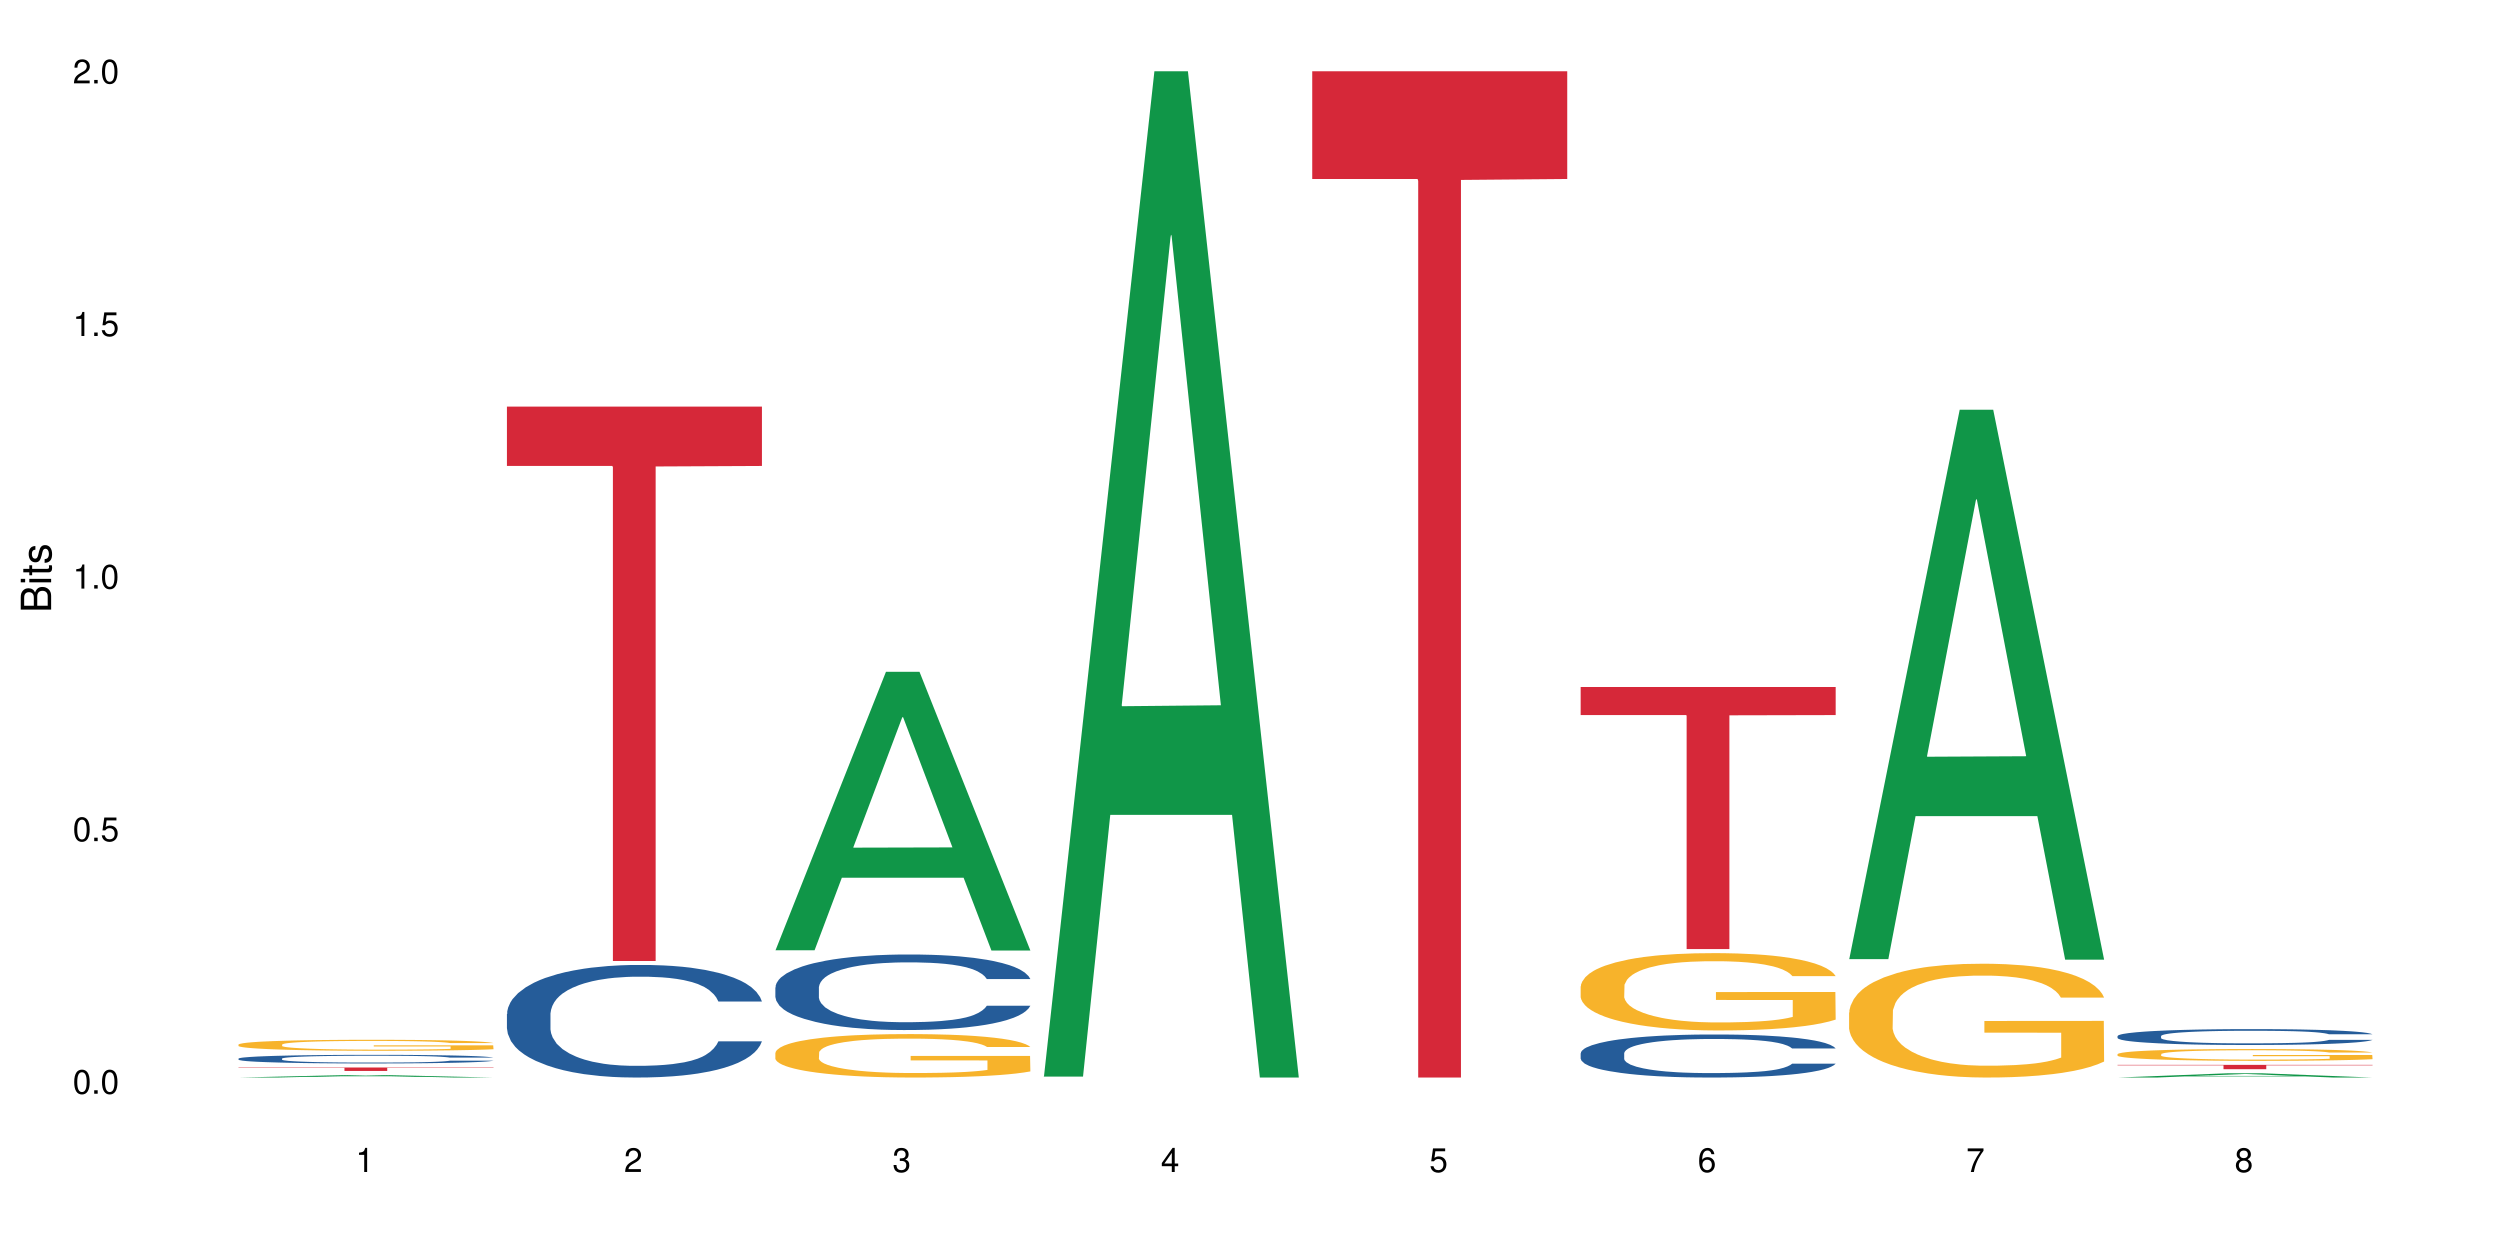 <?xml version="1.0" encoding="UTF-8"?>
<svg xmlns="http://www.w3.org/2000/svg" xmlns:xlink="http://www.w3.org/1999/xlink" width="720pt" height="360pt" viewBox="0 0 720 360" version="1.1">
<defs>
<g>
<symbol overflow="visible" id="glyph0-0">
<path style="stroke:none;" d=""/>
</symbol>
<symbol overflow="visible" id="glyph0-1">
<path style="stroke:none;" d="M 2.641 -6.938 C 2 -6.938 1.422 -6.656 1.078 -6.172 C 0.641 -5.562 0.406 -4.641 0.406 -3.359 C 0.406 -1.016 1.188 0.219 2.641 0.219 C 4.078 0.219 4.859 -1.016 4.859 -3.297 C 4.859 -4.641 4.656 -5.547 4.203 -6.172 C 3.844 -6.656 3.281 -6.938 2.641 -6.938 Z M 2.641 -6.188 C 3.547 -6.188 4 -5.25 4 -3.375 C 4 -1.406 3.562 -0.484 2.625 -0.484 C 1.734 -0.484 1.281 -1.438 1.281 -3.344 C 1.281 -5.25 1.734 -6.188 2.641 -6.188 Z M 2.641 -6.188 "/>
</symbol>
<symbol overflow="visible" id="glyph0-2">
<path style="stroke:none;" d="M 1.828 -1 L 0.828 -1 L 0.828 0 L 1.828 0 Z M 1.828 -1 "/>
</symbol>
<symbol overflow="visible" id="glyph0-3">
<path style="stroke:none;" d="M 4.562 -6.797 L 1.062 -6.797 L 0.547 -3.094 L 1.328 -3.094 C 1.719 -3.562 2.047 -3.734 2.578 -3.734 C 3.484 -3.734 4.062 -3.109 4.062 -2.094 C 4.062 -1.125 3.484 -0.531 2.578 -0.531 C 1.828 -0.531 1.375 -0.906 1.188 -1.672 L 0.328 -1.672 C 0.453 -1.109 0.547 -0.844 0.75 -0.594 C 1.125 -0.078 1.828 0.219 2.594 0.219 C 3.969 0.219 4.922 -0.781 4.922 -2.219 C 4.922 -3.562 4.031 -4.484 2.719 -4.484 C 2.25 -4.484 1.859 -4.359 1.469 -4.062 L 1.734 -5.969 L 4.562 -5.969 Z M 4.562 -6.797 "/>
</symbol>
<symbol overflow="visible" id="glyph0-4">
<path style="stroke:none;" d="M 2.484 -4.938 L 2.484 0 L 3.328 0 L 3.328 -6.938 L 2.766 -6.938 C 2.469 -5.875 2.281 -5.734 0.984 -5.562 L 0.984 -4.938 Z M 2.484 -4.938 "/>
</symbol>
<symbol overflow="visible" id="glyph0-5">
<path style="stroke:none;" d="M 4.859 -0.828 L 1.281 -0.828 C 1.359 -1.406 1.672 -1.781 2.5 -2.281 L 3.469 -2.828 C 4.406 -3.344 4.906 -4.062 4.906 -4.906 C 4.906 -5.484 4.672 -6.031 4.266 -6.406 C 3.859 -6.766 3.375 -6.938 2.719 -6.938 C 1.859 -6.938 1.219 -6.625 0.844 -6.031 C 0.609 -5.672 0.5 -5.234 0.484 -4.531 L 1.328 -4.531 C 1.359 -5.016 1.406 -5.281 1.531 -5.516 C 1.75 -5.938 2.188 -6.203 2.703 -6.203 C 3.469 -6.203 4.031 -5.641 4.031 -4.891 C 4.031 -4.344 3.719 -3.859 3.125 -3.516 L 2.234 -3 C 0.812 -2.172 0.406 -1.531 0.328 -0.016 L 4.859 -0.016 Z M 4.859 -0.828 "/>
</symbol>
<symbol overflow="visible" id="glyph0-6">
<path style="stroke:none;" d="M 2.125 -3.188 L 2.578 -3.188 C 3.5 -3.188 3.984 -2.766 3.984 -1.922 C 3.984 -1.062 3.469 -0.531 2.594 -0.531 C 1.656 -0.531 1.203 -1 1.156 -2.016 L 0.312 -2.016 C 0.344 -1.453 0.438 -1.094 0.609 -0.781 C 0.953 -0.109 1.625 0.219 2.547 0.219 C 3.953 0.219 4.859 -0.625 4.859 -1.938 C 4.859 -2.828 4.516 -3.297 3.703 -3.594 C 4.344 -3.844 4.656 -4.328 4.656 -5.031 C 4.656 -6.219 3.875 -6.938 2.578 -6.938 C 1.203 -6.938 0.484 -6.172 0.453 -4.703 L 1.297 -4.703 C 1.312 -5.125 1.344 -5.359 1.453 -5.578 C 1.641 -5.969 2.062 -6.203 2.594 -6.203 C 3.344 -6.203 3.797 -5.75 3.797 -5 C 3.797 -4.516 3.609 -4.219 3.25 -4.047 C 3.016 -3.953 2.703 -3.922 2.125 -3.906 Z M 2.125 -3.188 "/>
</symbol>
<symbol overflow="visible" id="glyph0-7">
<path style="stroke:none;" d="M 3.141 -1.672 L 3.141 0 L 3.984 0 L 3.984 -1.672 L 4.984 -1.672 L 4.984 -2.438 L 3.984 -2.438 L 3.984 -6.938 L 3.359 -6.938 L 0.266 -2.578 L 0.266 -1.672 Z M 3.141 -2.438 L 1 -2.438 L 3.141 -5.5 Z M 3.141 -2.438 "/>
</symbol>
<symbol overflow="visible" id="glyph0-8">
<path style="stroke:none;" d="M 4.781 -5.125 C 4.609 -6.266 3.891 -6.938 2.844 -6.938 C 2.094 -6.938 1.422 -6.578 1.031 -5.953 C 0.594 -5.266 0.406 -4.422 0.406 -3.172 C 0.406 -2 0.578 -1.25 0.984 -0.641 C 1.359 -0.078 1.953 0.219 2.703 0.219 C 3.984 0.219 4.922 -0.75 4.922 -2.094 C 4.922 -3.375 4.062 -4.281 2.844 -4.281 C 2.172 -4.281 1.641 -4.031 1.281 -3.516 C 1.281 -5.234 1.828 -6.188 2.797 -6.188 C 3.391 -6.188 3.797 -5.797 3.938 -5.125 Z M 2.734 -3.531 C 3.547 -3.531 4.062 -2.953 4.062 -2.031 C 4.062 -1.156 3.484 -0.531 2.703 -0.531 C 1.922 -0.531 1.328 -1.188 1.328 -2.078 C 1.328 -2.938 1.906 -3.531 2.734 -3.531 Z M 2.734 -3.531 "/>
</symbol>
<symbol overflow="visible" id="glyph0-9">
<path style="stroke:none;" d="M 4.984 -6.797 L 0.438 -6.797 L 0.438 -5.969 L 4.109 -5.969 C 2.5 -3.656 1.828 -2.234 1.328 0 L 2.219 0 C 2.594 -2.172 3.453 -4.047 4.984 -6.094 Z M 4.984 -6.797 "/>
</symbol>
<symbol overflow="visible" id="glyph0-10">
<path style="stroke:none;" d="M 3.75 -3.656 C 4.469 -4.094 4.688 -4.438 4.688 -5.078 C 4.688 -6.172 3.844 -6.938 2.641 -6.938 C 1.438 -6.938 0.594 -6.172 0.594 -5.094 C 0.594 -4.438 0.812 -4.094 1.516 -3.656 C 0.734 -3.266 0.359 -2.703 0.359 -1.922 C 0.359 -0.656 1.281 0.219 2.641 0.219 C 3.984 0.219 4.922 -0.656 4.922 -1.922 C 4.922 -2.703 4.531 -3.266 3.75 -3.656 Z M 2.641 -6.188 C 3.359 -6.188 3.812 -5.75 3.812 -5.062 C 3.812 -4.406 3.344 -3.984 2.641 -3.984 C 1.922 -3.984 1.453 -4.406 1.453 -5.078 C 1.453 -5.75 1.922 -6.188 2.641 -6.188 Z M 2.641 -3.266 C 3.484 -3.266 4.062 -2.719 4.062 -1.906 C 4.062 -1.078 3.484 -0.531 2.625 -0.531 C 1.797 -0.531 1.219 -1.094 1.219 -1.906 C 1.219 -2.719 1.781 -3.266 2.641 -3.266 Z M 2.641 -3.266 "/>
</symbol>
<symbol overflow="visible" id="glyph1-0">
<path style="stroke:none;" d=""/>
</symbol>
<symbol overflow="visible" id="glyph1-1">
<path style="stroke:none;" d="M 0 -0.953 L 0 -4.891 C 0 -5.719 -0.234 -6.344 -0.734 -6.797 C -1.188 -7.234 -1.812 -7.469 -2.5 -7.469 C -3.547 -7.469 -4.188 -7 -4.625 -5.875 C -4.984 -6.688 -5.625 -7.094 -6.531 -7.094 C -7.172 -7.094 -7.734 -6.859 -8.141 -6.391 C -8.562 -5.922 -8.75 -5.344 -8.75 -4.5 L -8.75 -0.953 Z M -4.984 -2.062 L -7.766 -2.062 L -7.766 -4.219 C -7.766 -4.844 -7.688 -5.203 -7.453 -5.5 C -7.219 -5.812 -6.859 -5.969 -6.375 -5.969 C -5.891 -5.969 -5.531 -5.812 -5.297 -5.5 C -5.062 -5.203 -4.984 -4.844 -4.984 -4.219 Z M -0.984 -2.062 L -4 -2.062 L -4 -4.781 C -4 -5.766 -3.438 -6.359 -2.484 -6.359 C -1.547 -6.359 -0.984 -5.766 -0.984 -4.781 Z M -0.984 -2.062 "/>
</symbol>
<symbol overflow="visible" id="glyph1-2">
<path style="stroke:none;" d="M -6.281 -1.797 L -6.281 -0.797 L 0 -0.797 L 0 -1.797 Z M -8.75 -1.797 L -8.75 -0.797 L -7.484 -0.797 L -7.484 -1.797 Z M -8.75 -1.797 "/>
</symbol>
<symbol overflow="visible" id="glyph1-3">
<path style="stroke:none;" d="M -6.281 -3.047 L -6.281 -2.016 L -8.016 -2.016 L -8.016 -1.016 L -6.281 -1.016 L -6.281 -0.172 L -5.469 -0.172 L -5.469 -1.016 L -0.719 -1.016 C -0.078 -1.016 0.281 -1.453 0.281 -2.234 C 0.281 -2.5 0.25 -2.719 0.188 -3.047 L -0.641 -3.047 C -0.609 -2.906 -0.594 -2.766 -0.594 -2.562 C -0.594 -2.141 -0.719 -2.016 -1.156 -2.016 L -5.469 -2.016 L -5.469 -3.047 Z M -6.281 -3.047 "/>
</symbol>
<symbol overflow="visible" id="glyph1-4">
<path style="stroke:none;" d="M -4.531 -5.25 C -5.766 -5.25 -6.469 -4.422 -6.469 -2.969 C -6.469 -1.516 -5.719 -0.562 -4.547 -0.562 C -3.562 -0.562 -3.094 -1.062 -2.734 -2.562 L -2.516 -3.484 C -2.344 -4.188 -2.094 -4.469 -1.641 -4.469 C -1.047 -4.469 -0.641 -3.875 -0.641 -3 C -0.641 -2.453 -0.797 -2 -1.062 -1.75 C -1.25 -1.594 -1.422 -1.531 -1.875 -1.469 L -1.875 -0.406 C -0.422 -0.453 0.281 -1.266 0.281 -2.922 C 0.281 -4.5 -0.5 -5.516 -1.719 -5.516 C -2.656 -5.516 -3.172 -4.984 -3.469 -3.734 L -3.703 -2.766 C -3.891 -1.953 -4.156 -1.609 -4.594 -1.609 C -5.188 -1.609 -5.547 -2.125 -5.547 -2.938 C -5.547 -3.75 -5.203 -4.172 -4.531 -4.203 Z M -4.531 -5.25 "/>
</symbol>
</g>
</defs>
<g id="surface1">
<rect x="0" y="0" width="720" height="360" style="fill:rgb(100%,100%,100%);fill-opacity:1;stroke:none;"/>
<path style=" stroke:none;fill-rule:nonzero;fill:rgb(6.275%,58.824%,28.235%);fill-opacity:1;" d="M 68.684 310.332 L 68.766 310.332 L 100.543 309.598 L 110.195 309.598 L 142.129 310.332 L 130.91 310.332 L 122.906 310.141 L 87.832 310.141 L 79.984 310.332 L 68.684 310.332 L 91.203 310.062 L 119.688 310.062 L 105.484 309.719 L 105.172 309.719 L 91.125 310.062 L 91.203 310.062 Z M 68.684 310.332 "/>
<path style=" stroke:none;fill-rule:nonzero;fill:rgb(14.51%,36.078%,60%);fill-opacity:1;" d="M 68.684 304.875 L 68.773 304.871 L 68.773 304.816 L 69.043 304.73 L 69.672 304.621 L 70.297 304.547 L 71.91 304.414 L 74.148 304.281 L 76.477 304.184 L 78.18 304.125 L 79.703 304.078 L 83.195 303.996 L 85.434 303.953 L 87.852 303.914 L 90.809 303.875 L 92.957 303.852 L 97.793 303.816 L 101.375 303.801 L 104.152 303.793 L 110.152 303.793 L 113.738 303.801 L 116.336 303.812 L 119.199 303.832 L 121.617 303.852 L 125.828 303.902 L 129.59 303.965 L 131.293 304 L 133.98 304.07 L 136.039 304.141 L 137.473 304.199 L 139.082 304.281 L 140.516 304.387 L 141.59 304.5 L 142.129 304.598 L 129.59 304.598 L 128.965 304.508 L 128.246 304.438 L 126.902 304.344 L 125.559 304.277 L 123.68 304.211 L 121.977 304.168 L 119.648 304.125 L 117.59 304.098 L 115.438 304.078 L 113.379 304.066 L 109.438 304.051 L 104.871 304.051 L 103.168 304.055 L 99.676 304.074 L 97.793 304.09 L 95.105 304.121 L 93.227 304.152 L 90.988 304.195 L 89.465 304.234 L 87.582 304.293 L 86.242 304.348 L 84.719 304.422 L 83.82 304.477 L 83.016 304.543 L 82.301 304.617 L 81.762 304.695 L 81.402 304.781 L 81.227 304.863 L 81.227 305.215 L 81.402 305.297 L 81.852 305.391 L 83.016 305.531 L 84.719 305.648 L 86.688 305.746 L 88.57 305.812 L 89.645 305.844 L 91.078 305.883 L 93.316 305.926 L 96.539 305.973 L 98.422 305.992 L 101.289 306.008 L 104.242 306.016 L 108.184 306.016 L 111.676 306.008 L 114.004 305.996 L 116.422 305.98 L 119.738 305.941 L 121.797 305.902 L 123.59 305.859 L 124.934 305.816 L 125.828 305.781 L 127.172 305.711 L 128.246 305.633 L 129.051 305.555 L 129.59 305.477 L 142.129 305.477 L 141.59 305.566 L 140.785 305.656 L 139.98 305.723 L 138.727 305.801 L 137.293 305.871 L 135.234 305.953 L 133.531 306.004 L 131.293 306.062 L 129.23 306.105 L 126.992 306.141 L 123.68 306.188 L 121.527 306.211 L 119.199 306.23 L 116.422 306.25 L 112.93 306.266 L 109.168 306.273 L 105.676 306.277 L 101.914 306.273 L 99.137 306.262 L 95.465 306.242 L 90.898 306.203 L 87.582 306.16 L 84.988 306.113 L 82.746 306.07 L 80.238 306.008 L 77.016 305.91 L 75.043 305.832 L 73.699 305.77 L 72.18 305.68 L 71.105 305.602 L 69.852 305.473 L 68.953 305.312 L 68.684 305.188 Z M 68.684 304.875 "/>
<path style=" stroke:none;fill-rule:nonzero;fill:rgb(96.863%,70.196%,16.863%);fill-opacity:1;" d="M 68.684 300.816 L 68.773 300.812 L 68.773 300.754 L 69.133 300.625 L 70.027 300.445 L 71.191 300.297 L 72.445 300.18 L 73.254 300.121 L 74.598 300.031 L 75.762 299.969 L 78.719 299.84 L 82.48 299.719 L 84.539 299.664 L 86.867 299.617 L 90.18 299.562 L 91.703 299.539 L 96.359 299.496 L 101.645 299.465 L 107.469 299.457 L 110.152 299.461 L 113.828 299.473 L 118.844 299.504 L 121.707 299.531 L 123.949 299.562 L 126.277 299.598 L 129.141 299.656 L 131.828 299.727 L 133.98 299.797 L 136.129 299.883 L 137.918 299.977 L 139.441 300.078 L 140.785 300.199 L 141.59 300.301 L 142.129 300.402 L 129.68 300.402 L 128.965 300.301 L 128.156 300.223 L 126.812 300.125 L 125.469 300.055 L 124.125 300 L 121.617 299.926 L 119.469 299.879 L 116.781 299.84 L 114.184 299.812 L 111.23 299.797 L 109.438 299.789 L 104.691 299.789 L 100.391 299.809 L 97.883 299.832 L 96.094 299.855 L 93.586 299.898 L 92.062 299.934 L 91.168 299.957 L 88.48 300.047 L 86.688 300.129 L 85.703 300.184 L 84.449 300.27 L 83.555 300.348 L 82.566 300.465 L 82.031 300.551 L 81.312 300.75 L 81.227 301.27 L 81.492 301.379 L 82.031 301.5 L 82.746 301.602 L 83.82 301.715 L 84.898 301.797 L 86.777 301.91 L 88.391 301.984 L 89.645 302.035 L 92.062 302.113 L 93.047 302.141 L 95.375 302.191 L 97.793 302.23 L 100.75 302.266 L 102.988 302.285 L 106.57 302.297 L 111.141 302.297 L 116.512 302.281 L 119.918 302.258 L 122.246 302.234 L 123.77 302.215 L 125.648 302.184 L 126.992 302.152 L 128.246 302.121 L 129.77 302.074 L 129.77 301.379 L 107.645 301.379 L 107.645 301.051 L 142.039 301.051 L 142.129 302.184 L 140.25 302.262 L 137.918 302.336 L 135.68 302.395 L 133.352 302.441 L 130.039 302.5 L 127.352 302.531 L 123.23 302.574 L 119.469 302.598 L 115.527 302.617 L 112.035 302.625 L 107.914 302.629 L 104.242 302.621 L 100.301 302.605 L 97.168 302.582 L 94.301 302.555 L 91.434 302.516 L 87.852 302.453 L 85.523 302.406 L 83.105 302.344 L 80.688 302.273 L 78.539 302.195 L 77.105 302.133 L 75.672 302.062 L 74.148 301.977 L 72.715 301.879 L 71.641 301.789 L 70.656 301.688 L 69.938 301.59 L 69.223 301.461 L 68.863 301.355 L 68.684 301.266 Z M 68.684 300.816 "/>
<path style=" stroke:none;fill-rule:nonzero;fill:rgb(83.922%,15.686%,22.353%);fill-opacity:1;" d="M 68.684 307.441 L 142.129 307.441 L 142.129 307.547 L 111.52 307.547 L 111.52 308.434 L 99.207 308.434 L 99.207 307.547 L 68.684 307.547 Z M 68.684 307.441 "/>
<path style=" stroke:none;fill-rule:nonzero;fill:rgb(14.51%,36.078%,60%);fill-opacity:1;" d="M 145.996 292.027 L 146.086 291.996 L 146.086 291.285 L 146.352 290.16 L 146.98 288.738 L 147.605 287.762 L 149.219 286.012 L 151.457 284.324 L 153.785 283.02 L 155.488 282.25 L 157.012 281.656 L 160.504 280.562 L 162.742 280 L 165.16 279.496 L 168.117 278.992 L 170.266 278.695 L 175.102 278.223 L 178.688 278.016 L 181.461 277.926 L 187.465 277.926 L 191.047 278.043 L 193.645 278.191 L 196.508 278.43 L 198.926 278.695 L 203.137 279.348 L 206.898 280.176 L 208.602 280.652 L 211.289 281.57 L 213.348 282.457 L 214.781 283.227 L 216.395 284.324 L 217.824 285.656 L 218.902 287.168 L 219.438 288.441 L 206.898 288.441 L 206.273 287.258 L 205.555 286.34 L 204.211 285.125 L 202.867 284.266 L 200.988 283.406 L 199.285 282.844 L 196.957 282.281 L 194.898 281.926 L 192.746 281.656 L 190.688 281.48 L 186.746 281.301 L 182.18 281.301 L 180.477 281.363 L 176.984 281.598 L 175.102 281.805 L 172.418 282.219 L 170.535 282.605 L 168.297 283.199 L 166.773 283.703 L 164.895 284.473 L 163.551 285.152 L 162.027 286.129 L 161.133 286.871 L 160.324 287.699 L 159.609 288.68 L 159.07 289.715 L 158.711 290.812 L 158.535 291.879 L 158.535 296.469 L 158.711 297.535 L 159.16 298.781 L 160.324 300.586 L 162.027 302.156 L 163.996 303.402 L 165.879 304.289 L 166.953 304.703 L 168.387 305.18 L 170.625 305.77 L 173.848 306.363 L 175.73 306.602 L 178.598 306.836 L 181.551 306.957 L 185.492 306.957 L 188.984 306.836 L 191.316 306.688 L 193.734 306.453 L 197.047 305.949 L 199.105 305.473 L 200.898 304.91 L 202.242 304.348 L 203.137 303.875 L 204.48 302.957 L 205.555 301.949 L 206.363 300.914 L 206.898 299.906 L 219.438 299.906 L 218.902 301.09 L 218.094 302.246 L 217.289 303.105 L 216.035 304.141 L 214.602 305.059 L 212.543 306.098 L 210.84 306.777 L 208.602 307.52 L 206.539 308.082 L 204.301 308.586 L 200.988 309.176 L 198.84 309.473 L 196.508 309.738 L 193.734 309.977 L 190.238 310.184 L 186.477 310.305 L 182.984 310.332 L 179.223 310.273 L 176.445 310.156 L 172.773 309.887 L 168.207 309.355 L 164.895 308.793 L 162.297 308.23 L 160.055 307.637 L 157.547 306.836 L 154.324 305.535 L 152.355 304.527 L 151.012 303.695 L 149.488 302.543 L 148.414 301.504 L 147.16 299.848 L 146.262 297.742 L 145.996 296.113 Z M 145.996 292.027 "/>
<path style=" stroke:none;fill-rule:nonzero;fill:rgb(83.922%,15.686%,22.353%);fill-opacity:1;" d="M 145.996 117.105 L 219.438 117.105 L 219.438 134.195 L 188.828 134.344 L 188.828 276.762 L 176.516 276.762 L 176.516 134.496 L 176.336 134.195 L 145.996 134.195 Z M 145.996 117.105 "/>
<path style=" stroke:none;fill-rule:nonzero;fill:rgb(6.275%,58.824%,28.235%);fill-opacity:1;" d="M 223.305 273.672 L 223.383 273.598 L 255.16 193.473 L 264.812 193.473 L 296.746 273.746 L 285.527 273.746 L 277.523 252.793 L 242.449 252.793 L 234.602 273.672 L 223.305 273.672 L 245.824 244.125 L 274.305 244.051 L 260.105 206.586 L 259.945 206.512 L 259.789 206.738 L 245.746 244.051 L 245.824 244.125 Z M 223.305 273.672 "/>
<path style=" stroke:none;fill-rule:nonzero;fill:rgb(14.51%,36.078%,60%);fill-opacity:1;" d="M 223.305 284.371 L 223.395 284.352 L 223.395 283.875 L 223.66 283.117 L 224.289 282.164 L 224.914 281.508 L 226.527 280.336 L 228.766 279.203 L 231.094 278.328 L 232.797 277.812 L 234.32 277.414 L 237.812 276.68 L 240.051 276.301 L 242.469 275.965 L 245.426 275.625 L 247.574 275.43 L 252.414 275.109 L 255.996 274.973 L 258.77 274.91 L 264.773 274.91 L 268.355 274.992 L 270.953 275.09 L 273.816 275.25 L 276.238 275.43 L 280.445 275.863 L 284.207 276.422 L 285.91 276.738 L 288.598 277.355 L 290.656 277.953 L 292.09 278.469 L 293.703 279.203 L 295.137 280.098 L 296.211 281.113 L 296.746 281.965 L 284.207 281.965 L 283.582 281.172 L 282.863 280.555 L 281.52 279.742 L 280.176 279.164 L 278.297 278.586 L 276.594 278.211 L 274.266 277.832 L 272.207 277.594 L 270.055 277.414 L 267.996 277.297 L 264.055 277.176 L 259.488 277.176 L 257.785 277.215 L 254.293 277.375 L 252.414 277.516 L 249.727 277.793 L 247.844 278.051 L 245.605 278.449 L 244.082 278.785 L 242.203 279.305 L 240.859 279.762 L 239.336 280.418 L 238.441 280.914 L 237.633 281.469 L 236.918 282.125 L 236.379 282.82 L 236.023 283.555 L 235.844 284.273 L 235.844 287.352 L 236.023 288.066 L 236.469 288.902 L 237.633 290.113 L 239.336 291.168 L 241.305 292.004 L 243.188 292.598 L 244.262 292.875 L 245.695 293.195 L 247.934 293.594 L 251.16 293.988 L 253.039 294.148 L 255.906 294.309 L 258.859 294.387 L 262.801 294.387 L 266.293 294.309 L 268.625 294.207 L 271.043 294.051 L 274.355 293.711 L 276.414 293.395 L 278.207 293.016 L 279.551 292.637 L 280.445 292.32 L 281.789 291.703 L 282.863 291.027 L 283.672 290.332 L 284.207 289.656 L 296.746 289.656 L 296.211 290.453 L 295.402 291.227 L 294.598 291.805 L 293.344 292.5 L 291.91 293.117 L 289.852 293.812 L 288.148 294.27 L 285.91 294.766 L 283.852 295.141 L 281.609 295.48 L 278.297 295.879 L 276.148 296.078 L 273.816 296.254 L 271.043 296.414 L 267.547 296.555 L 263.785 296.633 L 260.293 296.652 L 256.531 296.613 L 253.754 296.535 L 250.082 296.355 L 245.516 295.996 L 242.203 295.621 L 239.605 295.242 L 237.367 294.844 L 234.859 294.309 L 231.633 293.434 L 229.664 292.758 L 228.32 292.203 L 226.797 291.426 L 225.723 290.73 L 224.469 289.617 L 223.57 288.207 L 223.305 287.113 Z M 223.305 284.371 "/>
<path style=" stroke:none;fill-rule:nonzero;fill:rgb(96.863%,70.196%,16.863%);fill-opacity:1;" d="M 223.305 303.176 L 223.395 303.164 L 223.395 302.938 L 223.75 302.422 L 224.648 301.715 L 225.812 301.133 L 227.066 300.676 L 227.871 300.434 L 229.215 300.09 L 230.379 299.84 L 233.336 299.324 L 237.098 298.844 L 239.156 298.641 L 241.484 298.445 L 244.801 298.227 L 246.32 298.148 L 250.98 297.965 L 256.262 297.852 L 262.086 297.816 L 264.773 297.828 L 268.445 297.875 L 273.461 298 L 276.324 298.113 L 278.566 298.227 L 280.895 298.375 L 283.762 298.605 L 286.445 298.879 L 288.598 299.152 L 290.746 299.496 L 292.539 299.863 L 294.059 300.262 L 295.402 300.742 L 296.211 301.145 L 296.746 301.543 L 284.297 301.543 L 283.582 301.145 L 282.773 300.836 L 281.43 300.457 L 280.09 300.184 L 278.746 299.965 L 276.238 299.668 L 274.086 299.484 L 271.398 299.324 L 268.801 299.223 L 265.848 299.152 L 264.055 299.133 L 259.309 299.133 L 255.008 299.211 L 252.5 299.301 L 250.711 299.395 L 248.203 299.566 L 246.68 299.703 L 245.785 299.793 L 243.098 300.148 L 241.305 300.469 L 240.32 300.688 L 239.066 301.027 L 238.172 301.336 L 237.188 301.793 L 236.648 302.137 L 235.934 302.914 L 235.844 304.973 L 236.113 305.406 L 236.648 305.875 L 237.367 306.285 L 238.441 306.719 L 239.516 307.051 L 241.395 307.496 L 243.008 307.797 L 244.262 307.988 L 246.68 308.297 L 247.664 308.402 L 249.992 308.605 L 252.414 308.766 L 255.367 308.902 L 257.605 308.973 L 261.191 309.031 L 265.758 309.031 L 271.133 308.961 L 274.535 308.871 L 276.863 308.777 L 278.387 308.699 L 280.266 308.57 L 281.609 308.457 L 282.863 308.332 L 284.387 308.137 L 284.387 305.406 L 262.266 305.395 L 262.266 304.113 L 296.656 304.102 L 296.746 308.57 L 294.867 308.879 L 292.539 309.18 L 290.297 309.406 L 287.969 309.602 L 284.656 309.816 L 281.969 309.957 L 277.848 310.117 L 274.086 310.219 L 270.145 310.285 L 266.652 310.32 L 262.531 310.332 L 258.859 310.309 L 254.922 310.242 L 251.785 310.148 L 248.918 310.035 L 246.055 309.887 L 242.469 309.648 L 240.141 309.453 L 237.723 309.211 L 235.305 308.926 L 233.156 308.617 L 231.723 308.379 L 230.289 308.105 L 228.766 307.762 L 227.332 307.371 L 226.258 307.02 L 225.273 306.617 L 224.559 306.242 L 223.84 305.727 L 223.484 305.316 L 223.305 304.961 Z M 223.305 303.176 "/>
<path style=" stroke:none;fill-rule:nonzero;fill:rgb(6.275%,58.824%,28.235%);fill-opacity:1;" d="M 300.613 310.059 L 300.691 309.789 L 332.469 20.527 L 342.121 20.527 L 374.055 310.332 L 362.836 310.332 L 354.832 234.684 L 319.758 234.684 L 311.91 310.059 L 300.613 310.059 L 323.133 203.391 L 351.613 203.117 L 337.414 67.875 L 337.254 67.602 L 337.098 68.418 L 323.055 203.117 L 323.133 203.391 Z M 300.613 310.059 "/>
<path style=" stroke:none;fill-rule:nonzero;fill:rgb(83.922%,15.686%,22.353%);fill-opacity:1;" d="M 377.922 20.527 L 451.363 20.527 L 451.363 51.547 L 420.758 51.82 L 420.758 310.332 L 408.441 310.332 L 408.441 52.094 L 408.262 51.547 L 377.922 51.547 Z M 377.922 20.527 "/>
<path style=" stroke:none;fill-rule:nonzero;fill:rgb(14.51%,36.078%,60%);fill-opacity:1;" d="M 455.23 303.332 L 455.32 303.32 L 455.32 303.047 L 455.59 302.617 L 456.215 302.074 L 456.844 301.699 L 458.453 301.031 L 460.695 300.387 L 463.023 299.887 L 464.723 299.594 L 466.246 299.367 L 469.738 298.949 L 471.98 298.734 L 474.398 298.539 L 477.352 298.348 L 479.504 298.234 L 484.34 298.055 L 487.922 297.973 L 490.699 297.941 L 496.699 297.941 L 500.281 297.984 L 502.879 298.043 L 505.746 298.133 L 508.164 298.234 L 512.375 298.484 L 516.137 298.801 L 517.836 298.98 L 520.523 299.332 L 522.582 299.672 L 524.016 299.969 L 525.629 300.387 L 527.062 300.898 L 528.137 301.473 L 528.676 301.961 L 516.137 301.961 L 515.508 301.508 L 514.793 301.156 L 513.449 300.691 L 512.105 300.363 L 510.223 300.035 L 508.523 299.82 L 506.191 299.605 L 504.133 299.469 L 501.984 299.367 L 499.922 299.301 L 495.984 299.23 L 491.414 299.23 L 489.715 299.254 L 486.219 299.344 L 484.34 299.426 L 481.652 299.582 L 479.77 299.73 L 477.531 299.957 L 476.008 300.148 L 474.129 300.445 L 472.785 300.703 L 471.262 301.078 L 470.367 301.359 L 469.562 301.68 L 468.844 302.051 L 468.309 302.449 L 467.949 302.867 L 467.77 303.273 L 467.77 305.031 L 467.949 305.438 L 468.398 305.914 L 469.562 306.605 L 471.262 307.207 L 473.234 307.684 L 475.113 308.023 L 476.188 308.18 L 477.621 308.363 L 479.859 308.59 L 483.086 308.816 L 484.965 308.906 L 487.832 308.996 L 490.789 309.043 L 494.73 309.043 L 498.223 308.996 L 500.551 308.938 L 502.969 308.848 L 506.281 308.656 L 508.344 308.477 L 510.133 308.258 L 511.477 308.043 L 512.375 307.863 L 513.715 307.512 L 514.793 307.125 L 515.598 306.73 L 516.137 306.344 L 528.676 306.344 L 528.137 306.797 L 527.332 307.238 L 526.523 307.57 L 525.27 307.965 L 523.836 308.316 L 521.777 308.711 L 520.074 308.973 L 517.836 309.258 L 515.777 309.473 L 513.539 309.664 L 510.223 309.891 L 508.074 310.004 L 505.746 310.105 L 502.969 310.195 L 499.477 310.277 L 495.715 310.32 L 492.223 310.332 L 488.461 310.309 L 485.684 310.266 L 482.012 310.164 L 477.441 309.957 L 474.129 309.742 L 471.531 309.527 L 469.293 309.301 L 466.785 308.996 L 463.559 308.496 L 461.59 308.113 L 460.246 307.797 L 458.723 307.352 L 457.648 306.957 L 456.395 306.324 L 455.5 305.52 L 455.23 304.895 Z M 455.23 303.332 "/>
<path style=" stroke:none;fill-rule:nonzero;fill:rgb(96.863%,70.196%,16.863%);fill-opacity:1;" d="M 455.23 284.043 L 455.32 284.02 L 455.32 283.613 L 455.68 282.699 L 456.574 281.438 L 457.738 280.402 L 458.992 279.586 L 459.797 279.16 L 461.141 278.551 L 462.305 278.102 L 465.262 277.188 L 469.023 276.332 L 471.082 275.965 L 473.414 275.621 L 476.727 275.234 L 478.25 275.09 L 482.906 274.766 L 488.191 274.562 L 494.012 274.5 L 496.699 274.523 L 500.371 274.602 L 505.387 274.828 L 508.254 275.031 L 510.492 275.234 L 512.82 275.496 L 515.688 275.906 L 518.375 276.395 L 520.523 276.883 L 522.672 277.492 L 524.465 278.141 L 525.988 278.855 L 527.332 279.707 L 528.137 280.422 L 528.676 281.133 L 516.223 281.133 L 515.508 280.422 L 514.703 279.871 L 513.359 279.199 L 512.016 278.711 L 510.672 278.324 L 508.164 277.797 L 506.016 277.473 L 503.328 277.188 L 500.73 277.004 L 497.773 276.883 L 495.984 276.84 L 491.234 276.84 L 486.938 276.984 L 484.43 277.145 L 482.637 277.309 L 480.129 277.613 L 478.605 277.859 L 477.711 278.02 L 475.023 278.652 L 473.234 279.219 L 472.246 279.605 L 470.992 280.219 L 470.098 280.766 L 469.113 281.582 L 468.574 282.191 L 467.859 283.574 L 467.77 287.234 L 468.039 288.008 L 468.574 288.844 L 469.293 289.574 L 470.367 290.348 L 471.441 290.938 L 473.324 291.73 L 474.934 292.262 L 476.188 292.605 L 478.605 293.156 L 479.594 293.34 L 481.922 293.703 L 484.34 293.988 L 487.293 294.234 L 489.535 294.355 L 493.117 294.457 L 497.684 294.457 L 503.059 294.336 L 506.461 294.172 L 508.789 294.008 L 510.312 293.867 L 512.195 293.645 L 513.539 293.441 L 514.793 293.215 L 516.312 292.871 L 516.312 288.008 L 494.191 287.988 L 494.191 285.711 L 528.586 285.691 L 528.676 293.645 L 526.793 294.191 L 524.465 294.723 L 522.227 295.129 L 519.898 295.473 L 516.582 295.859 L 513.895 296.105 L 509.777 296.391 L 506.016 296.574 L 502.074 296.695 L 498.582 296.754 L 494.461 296.777 L 490.789 296.734 L 486.848 296.613 L 483.711 296.449 L 480.848 296.246 L 477.98 295.984 L 474.398 295.555 L 472.07 295.211 L 469.652 294.781 L 467.23 294.273 L 465.082 293.727 L 463.648 293.297 L 462.215 292.809 L 460.695 292.199 L 459.262 291.508 L 458.188 290.875 L 457.199 290.164 L 456.484 289.492 L 455.77 288.578 L 455.41 287.848 L 455.23 287.215 Z M 455.23 284.043 "/>
<path style=" stroke:none;fill-rule:nonzero;fill:rgb(83.922%,15.686%,22.353%);fill-opacity:1;" d="M 455.23 197.863 L 528.676 197.863 L 528.676 205.941 L 498.066 206.012 L 498.066 273.336 L 485.75 273.336 L 485.75 206.082 L 485.57 205.941 L 455.23 205.941 Z M 455.23 197.863 "/>
<path style=" stroke:none;fill-rule:nonzero;fill:rgb(6.275%,58.824%,28.235%);fill-opacity:1;" d="M 532.539 276.234 L 532.617 276.086 L 564.395 118.008 L 574.047 118.008 L 605.984 276.383 L 594.762 276.383 L 586.758 235.043 L 551.684 235.043 L 543.84 276.234 L 532.539 276.234 L 555.059 217.941 L 583.543 217.793 L 569.34 143.883 L 569.184 143.734 L 569.027 144.18 L 554.98 217.793 L 555.059 217.941 Z M 532.539 276.234 "/>
<path style=" stroke:none;fill-rule:nonzero;fill:rgb(96.863%,70.196%,16.863%);fill-opacity:1;" d="M 532.539 291.59 L 532.629 291.559 L 532.629 290.961 L 532.988 289.613 L 533.883 287.758 L 535.047 286.23 L 536.301 285.031 L 537.105 284.402 L 538.449 283.504 L 539.613 282.848 L 542.57 281.5 L 546.332 280.242 L 548.395 279.703 L 550.723 279.191 L 554.035 278.625 L 555.559 278.414 L 560.215 277.938 L 565.5 277.637 L 571.32 277.547 L 574.008 277.578 L 577.68 277.695 L 582.695 278.027 L 585.562 278.324 L 587.801 278.625 L 590.129 279.012 L 592.996 279.613 L 595.684 280.332 L 597.832 281.051 L 599.98 281.949 L 601.773 282.906 L 603.297 283.953 L 604.641 285.211 L 605.445 286.258 L 605.984 287.309 L 593.535 287.309 L 592.816 286.258 L 592.012 285.449 L 590.668 284.465 L 589.324 283.746 L 587.98 283.176 L 585.473 282.398 L 583.324 281.918 L 580.637 281.5 L 578.039 281.23 L 575.082 281.051 L 573.293 280.988 L 568.543 280.988 L 564.246 281.199 L 561.738 281.438 L 559.945 281.68 L 557.438 282.129 L 555.918 282.488 L 555.02 282.727 L 552.332 283.656 L 550.543 284.492 L 549.559 285.062 L 548.305 285.961 L 547.406 286.77 L 546.422 287.965 L 545.883 288.863 L 545.168 290.902 L 545.078 296.289 L 545.348 297.426 L 545.883 298.656 L 546.602 299.734 L 547.676 300.871 L 548.75 301.738 L 550.633 302.906 L 552.242 303.684 L 553.496 304.195 L 555.918 305.004 L 556.902 305.273 L 559.23 305.812 L 561.648 306.23 L 564.605 306.59 L 566.844 306.77 L 570.426 306.918 L 574.992 306.918 L 580.367 306.738 L 583.77 306.5 L 586.098 306.262 L 587.621 306.051 L 589.504 305.723 L 590.848 305.422 L 592.102 305.094 L 593.625 304.582 L 593.625 297.426 L 571.5 297.398 L 571.5 294.043 L 605.895 294.016 L 605.984 305.723 L 604.102 306.531 L 601.773 307.309 L 599.535 307.906 L 597.207 308.418 L 593.891 308.984 L 591.203 309.344 L 587.086 309.762 L 583.324 310.031 L 579.383 310.211 L 575.891 310.301 L 571.77 310.332 L 568.098 310.273 L 564.156 310.094 L 561.02 309.852 L 558.156 309.555 L 555.289 309.164 L 551.707 308.535 L 549.379 308.027 L 546.961 307.398 L 544.543 306.648 L 542.391 305.84 L 540.957 305.211 L 539.527 304.492 L 538.004 303.594 L 536.57 302.578 L 535.496 301.648 L 534.512 300.602 L 533.793 299.613 L 533.078 298.266 L 532.719 297.188 L 532.539 296.262 Z M 532.539 291.59 "/>
<path style=" stroke:none;fill-rule:nonzero;fill:rgb(6.275%,58.824%,28.235%);fill-opacity:1;" d="M 609.848 310.332 L 609.926 310.332 L 641.707 309.098 L 651.355 309.098 L 683.293 310.332 L 672.07 310.332 L 664.066 310.012 L 628.992 310.012 L 621.148 310.332 L 609.848 310.332 L 632.367 309.879 L 660.852 309.875 L 646.648 309.301 L 646.492 309.301 L 646.336 309.305 L 632.289 309.875 L 632.367 309.879 Z M 609.848 310.332 "/>
<path style=" stroke:none;fill-rule:nonzero;fill:rgb(14.51%,36.078%,60%);fill-opacity:1;" d="M 609.848 298.375 L 609.938 298.371 L 609.938 298.273 L 610.207 298.113 L 610.832 297.914 L 611.461 297.773 L 613.074 297.527 L 615.312 297.289 L 617.641 297.105 L 619.344 296.996 L 620.863 296.914 L 624.359 296.758 L 626.598 296.68 L 629.016 296.609 L 631.973 296.539 L 634.121 296.496 L 638.957 296.43 L 642.539 296.398 L 645.316 296.387 L 651.316 296.387 L 654.898 296.402 L 657.496 296.426 L 660.363 296.457 L 662.781 296.496 L 666.992 296.59 L 670.754 296.703 L 672.453 296.773 L 675.141 296.902 L 677.203 297.027 L 678.633 297.137 L 680.246 297.289 L 681.68 297.477 L 682.754 297.691 L 683.293 297.871 L 670.754 297.871 L 670.125 297.703 L 669.41 297.574 L 668.066 297.402 L 666.723 297.281 L 664.84 297.16 L 663.141 297.082 L 660.812 297 L 658.75 296.953 L 656.602 296.914 L 654.543 296.891 L 650.602 296.863 L 646.031 296.863 L 644.332 296.871 L 640.84 296.906 L 638.957 296.934 L 636.27 296.992 L 634.391 297.047 L 632.148 297.133 L 630.629 297.203 L 628.746 297.312 L 627.402 297.406 L 625.879 297.543 L 624.984 297.648 L 624.18 297.766 L 623.461 297.902 L 622.926 298.051 L 622.566 298.207 L 622.387 298.355 L 622.387 299.004 L 622.566 299.152 L 623.016 299.328 L 624.18 299.586 L 625.879 299.805 L 627.852 299.98 L 629.73 300.105 L 630.809 300.164 L 632.238 300.23 L 634.48 300.316 L 637.703 300.398 L 639.586 300.434 L 642.449 300.465 L 645.406 300.484 L 649.348 300.484 L 652.84 300.465 L 655.168 300.445 L 657.586 300.41 L 660.902 300.34 L 662.961 300.273 L 664.754 300.195 L 666.094 300.113 L 666.992 300.047 L 668.336 299.918 L 669.41 299.777 L 670.215 299.629 L 670.754 299.488 L 683.293 299.488 L 682.754 299.656 L 681.949 299.816 L 681.141 299.938 L 679.887 300.086 L 678.457 300.215 L 676.395 300.363 L 674.695 300.457 L 672.453 300.562 L 670.395 300.641 L 668.156 300.711 L 664.84 300.797 L 662.691 300.836 L 660.363 300.875 L 657.586 300.91 L 654.094 300.938 L 650.332 300.953 L 646.84 300.957 L 643.078 300.949 L 640.301 300.934 L 636.629 300.895 L 632.062 300.82 L 628.746 300.742 L 626.148 300.664 L 623.91 300.578 L 621.402 300.465 L 618.18 300.281 L 616.207 300.141 L 614.863 300.023 L 613.34 299.859 L 612.266 299.715 L 611.012 299.48 L 610.117 299.184 L 609.848 298.953 Z M 609.848 298.375 "/>
<path style=" stroke:none;fill-rule:nonzero;fill:rgb(96.863%,70.196%,16.863%);fill-opacity:1;" d="M 609.848 303.578 L 609.938 303.578 L 609.938 303.516 L 610.297 303.375 L 611.191 303.184 L 612.355 303.023 L 613.609 302.898 L 614.418 302.832 L 615.762 302.742 L 616.926 302.672 L 619.879 302.531 L 623.641 302.402 L 625.703 302.348 L 628.031 302.293 L 631.344 302.234 L 632.867 302.215 L 637.523 302.164 L 642.809 302.133 L 648.629 302.121 L 651.316 302.125 L 654.988 302.137 L 660.004 302.172 L 662.871 302.203 L 665.109 302.234 L 667.438 302.273 L 670.305 302.336 L 672.992 302.41 L 675.141 302.484 L 677.293 302.578 L 679.082 302.68 L 680.605 302.789 L 681.949 302.918 L 682.754 303.027 L 683.293 303.137 L 670.844 303.137 L 670.125 303.027 L 669.32 302.941 L 667.977 302.84 L 666.633 302.766 L 665.289 302.707 L 662.781 302.625 L 660.633 302.578 L 657.945 302.531 L 655.348 302.504 L 652.391 302.484 L 650.602 302.48 L 645.855 302.48 L 641.555 302.5 L 639.047 302.527 L 637.254 302.551 L 634.746 302.598 L 633.227 302.637 L 632.328 302.66 L 629.641 302.758 L 627.852 302.844 L 626.867 302.902 L 625.613 302.996 L 624.715 303.078 L 623.73 303.203 L 623.195 303.297 L 622.477 303.508 L 622.387 304.066 L 622.656 304.184 L 623.195 304.312 L 623.91 304.426 L 624.984 304.543 L 626.059 304.633 L 627.941 304.754 L 629.555 304.832 L 630.809 304.887 L 633.227 304.969 L 634.211 305 L 636.539 305.055 L 638.957 305.098 L 641.914 305.137 L 644.152 305.152 L 647.734 305.168 L 652.301 305.168 L 657.676 305.152 L 661.078 305.125 L 663.41 305.102 L 664.93 305.078 L 666.812 305.047 L 668.156 305.016 L 669.41 304.98 L 670.934 304.926 L 670.934 304.184 L 648.809 304.184 L 648.809 303.832 L 683.203 303.832 L 683.293 305.047 L 681.41 305.129 L 679.082 305.211 L 676.844 305.273 L 674.516 305.324 L 671.199 305.383 L 668.516 305.422 L 664.395 305.465 L 660.633 305.492 L 656.691 305.512 L 653.199 305.52 L 649.078 305.523 L 645.406 305.516 L 641.465 305.5 L 638.332 305.473 L 635.465 305.441 L 632.598 305.402 L 629.016 305.336 L 626.688 305.285 L 624.27 305.219 L 621.852 305.141 L 619.699 305.059 L 618.27 304.992 L 616.836 304.918 L 615.312 304.824 L 613.879 304.719 L 612.805 304.621 L 611.82 304.516 L 611.102 304.41 L 610.387 304.273 L 610.027 304.16 L 609.848 304.062 Z M 609.848 303.578 "/>
<path style=" stroke:none;fill-rule:nonzero;fill:rgb(83.922%,15.686%,22.353%);fill-opacity:1;" d="M 609.848 306.688 L 683.293 306.688 L 683.293 306.82 L 652.684 306.82 L 652.684 307.934 L 640.367 307.934 L 640.367 306.824 L 640.191 306.82 L 609.848 306.82 Z M 609.848 306.688 "/>
<g style="fill:rgb(0%,0%,0%);fill-opacity:1;">
  <use xlink:href="#glyph0-1" x="20.965" y="314.993"/>
  <use xlink:href="#glyph0-2" x="26.302" y="314.993"/>
  <use xlink:href="#glyph0-1" x="28.97" y="314.993"/>
</g>
<g style="fill:rgb(0%,0%,0%);fill-opacity:1;">
  <use xlink:href="#glyph0-1" x="20.965" y="242.251"/>
  <use xlink:href="#glyph0-2" x="26.302" y="242.251"/>
  <use xlink:href="#glyph0-3" x="28.97" y="242.251"/>
</g>
<g style="fill:rgb(0%,0%,0%);fill-opacity:1;">
  <use xlink:href="#glyph0-4" x="20.965" y="169.509"/>
  <use xlink:href="#glyph0-2" x="26.302" y="169.509"/>
  <use xlink:href="#glyph0-1" x="28.97" y="169.509"/>
</g>
<g style="fill:rgb(0%,0%,0%);fill-opacity:1;">
  <use xlink:href="#glyph0-4" x="20.965" y="96.767"/>
  <use xlink:href="#glyph0-2" x="26.302" y="96.767"/>
  <use xlink:href="#glyph0-3" x="28.97" y="96.767"/>
</g>
<g style="fill:rgb(0%,0%,0%);fill-opacity:1;">
  <use xlink:href="#glyph0-5" x="20.965" y="24.024"/>
  <use xlink:href="#glyph0-2" x="26.302" y="24.024"/>
  <use xlink:href="#glyph0-1" x="28.97" y="24.024"/>
</g>
<g style="fill:rgb(0%,0%,0%);fill-opacity:1;">
  <use xlink:href="#glyph0-4" x="102.406" y="337.532"/>
</g>
<g style="fill:rgb(0%,0%,0%);fill-opacity:1;">
  <use xlink:href="#glyph0-5" x="179.715" y="337.532"/>
</g>
<g style="fill:rgb(0%,0%,0%);fill-opacity:1;">
  <use xlink:href="#glyph0-6" x="257.023" y="337.532"/>
</g>
<g style="fill:rgb(0%,0%,0%);fill-opacity:1;">
  <use xlink:href="#glyph0-7" x="334.336" y="337.532"/>
</g>
<g style="fill:rgb(0%,0%,0%);fill-opacity:1;">
  <use xlink:href="#glyph0-3" x="411.645" y="337.532"/>
</g>
<g style="fill:rgb(0%,0%,0%);fill-opacity:1;">
  <use xlink:href="#glyph0-8" x="488.953" y="337.532"/>
</g>
<g style="fill:rgb(0%,0%,0%);fill-opacity:1;">
  <use xlink:href="#glyph0-9" x="566.262" y="337.532"/>
</g>
<g style="fill:rgb(0%,0%,0%);fill-opacity:1;">
  <use xlink:href="#glyph0-10" x="643.57" y="337.532"/>
</g>
<g style="fill:rgb(0%,0%,0%);fill-opacity:1;">
  <use xlink:href="#glyph1-1" x="14.725" y="176.512"/>
  <use xlink:href="#glyph1-2" x="14.725" y="168.508"/>
  <use xlink:href="#glyph1-3" x="14.725" y="165.844"/>
  <use xlink:href="#glyph1-4" x="14.725" y="162.508"/>
</g>
</g>
</svg>
